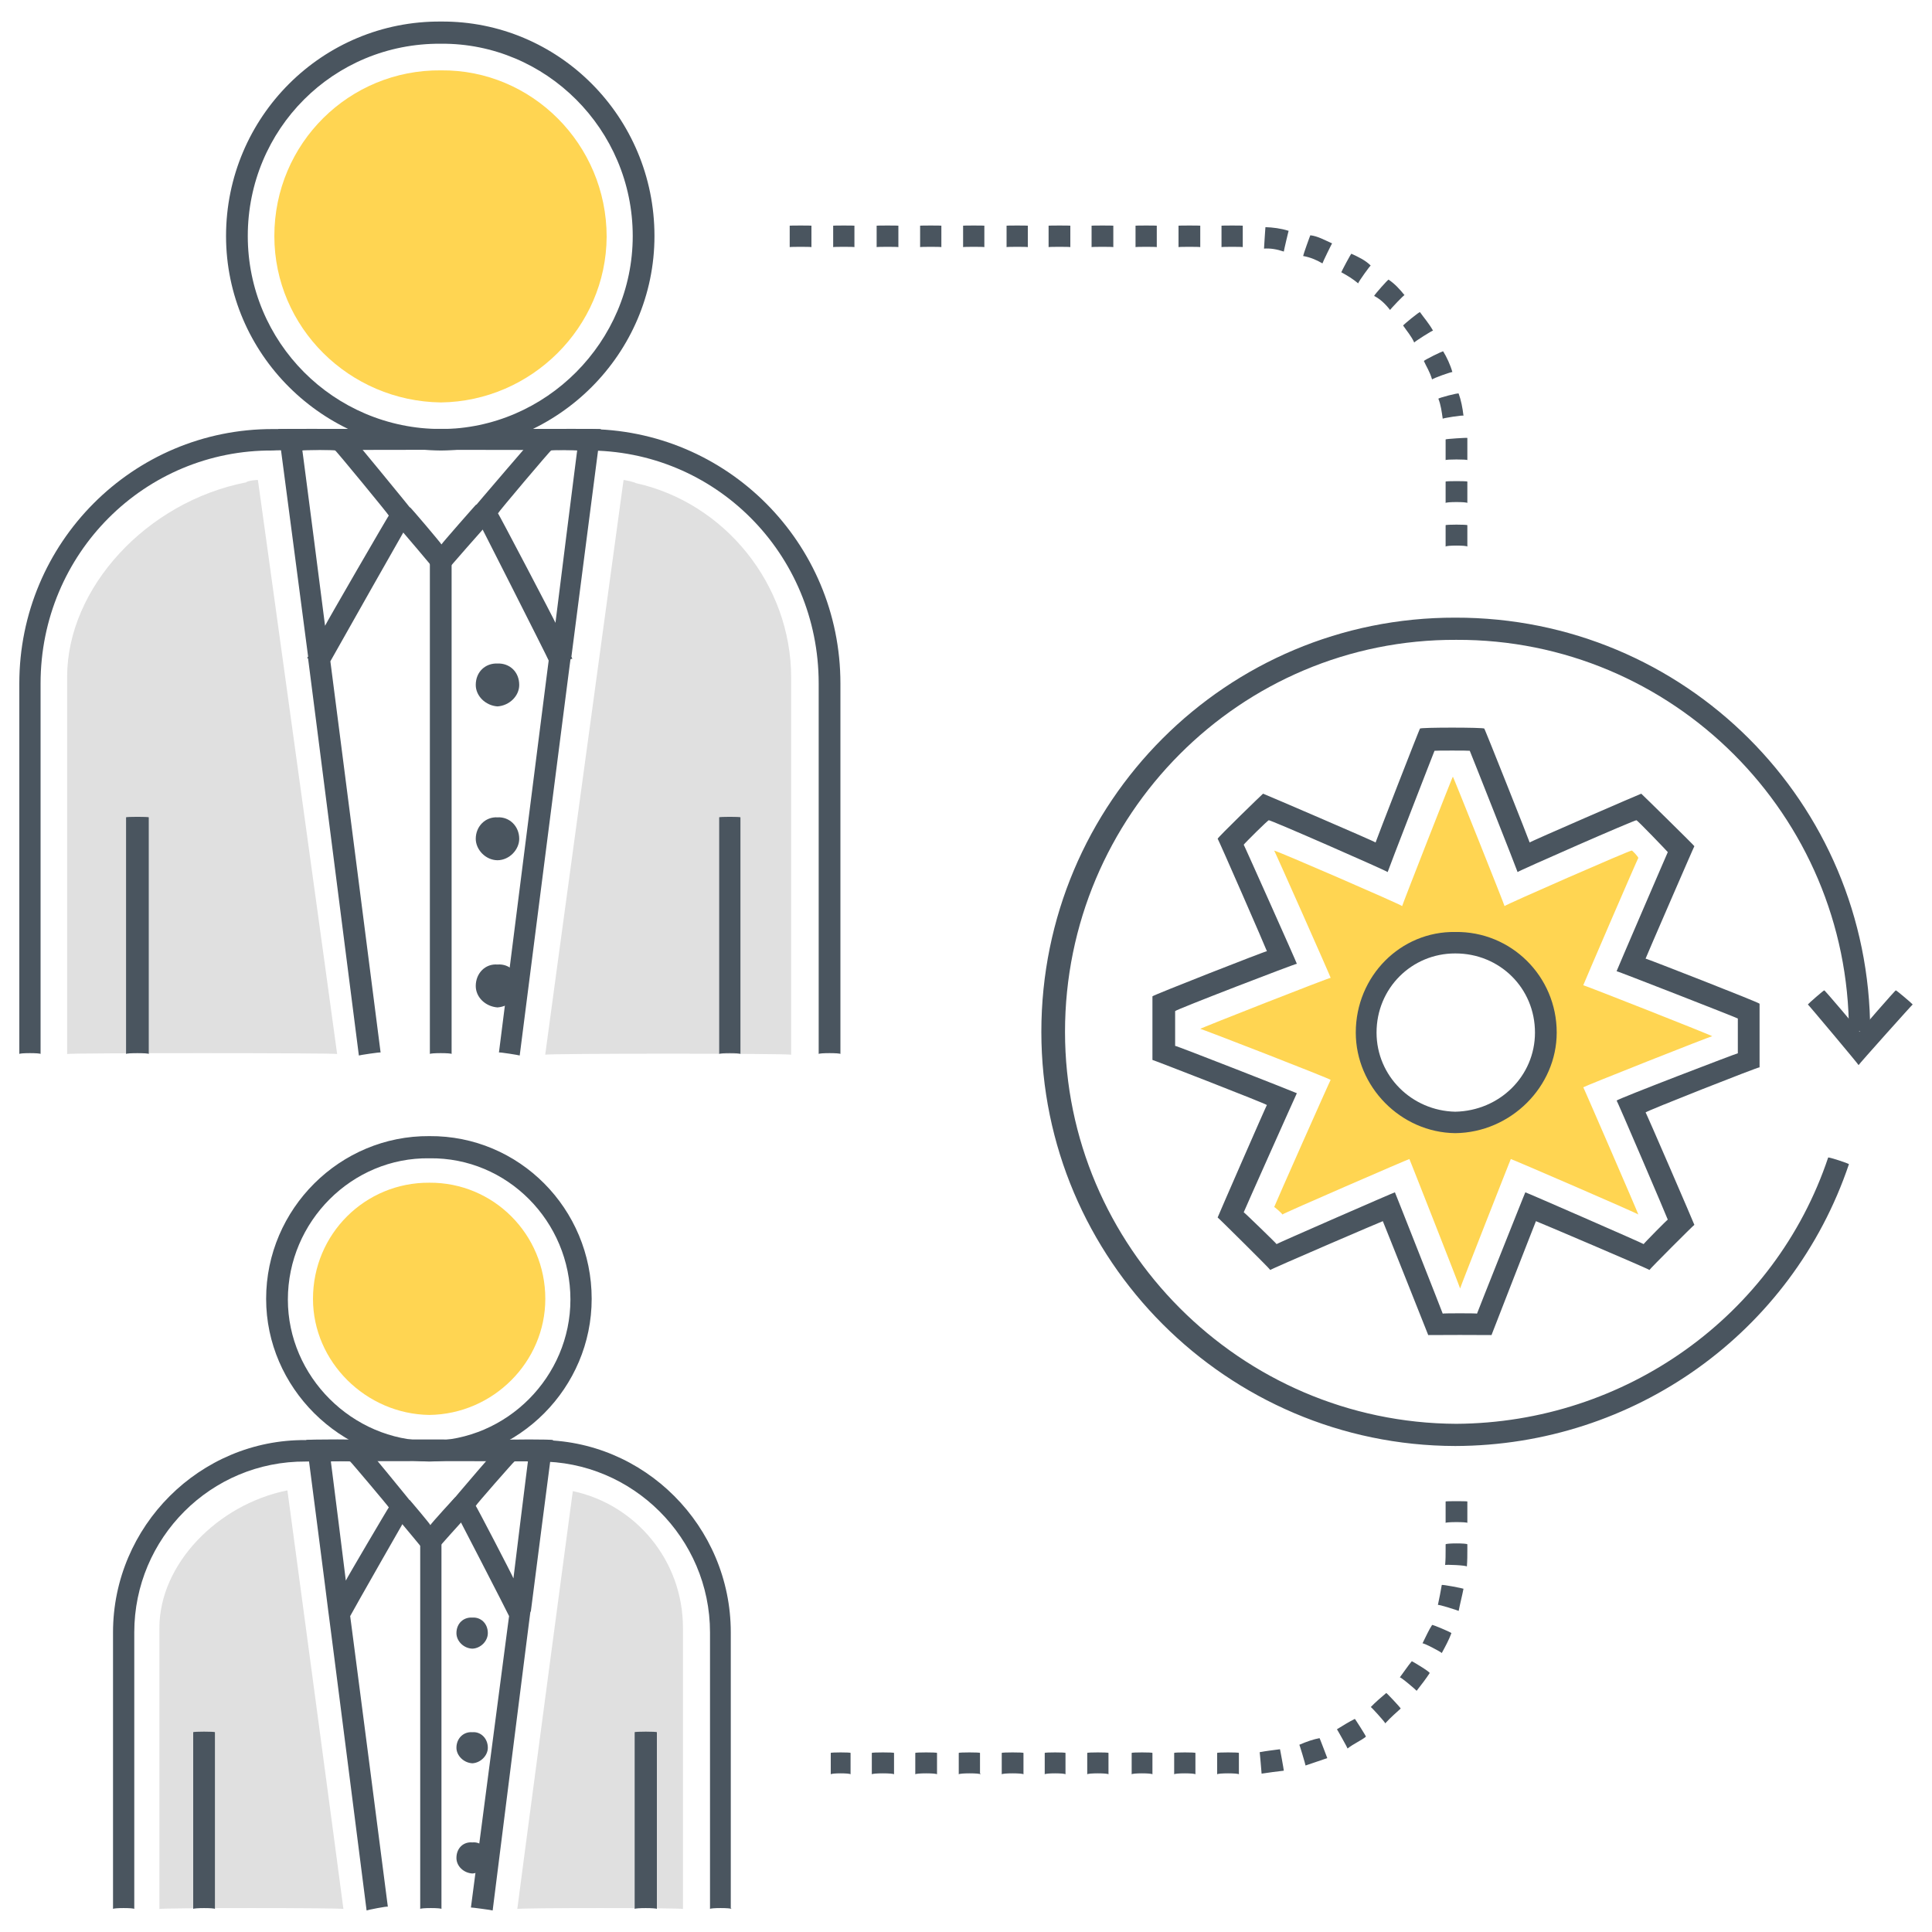 <svg xmlns="http://www.w3.org/2000/svg" version="1.1" xmlns:xlink="http://www.w3.org/1999/xlink" width="100%" height="100%" id="svgWorkerArea" viewBox="0 0 400 400" xmlns:artdraw="https://artdraw.muisca.co" style="background: white;"><defs id="defsdoc"><pattern id="patternBool" x="0" y="0" width="10" height="10" patternUnits="userSpaceOnUse" patternTransform="rotate(35)"><circle cx="5" cy="5" r="4" style="stroke: none;fill: #ff000070;"></circle></pattern></defs><g id="fileImp-719899233" class="cosito"><path id="pathImp-490180858" fill="#E0E0E0" class="grouped" d="M107.1 395.236C107.1 394.98 118.6 308.48 118.6 308.72 131.6 311.48 141.4 323.08 141.4 337.048 141.4 336.98 141.4 394.98 141.4 395.236 141.4 394.98 107.1 394.98 107.1 395.236 107.1 394.98 107.1 394.98 107.1 395.236M33 395.236C33 394.98 33 336.98 33 337.048 33 323.88 45 311.48 59.5 308.567 59.5 308.38 71.1 394.98 71.1 395.236 71.1 394.98 33 394.98 33 395.236 33 394.98 33 394.98 33 395.236"></path><path id="pathImp-112704948" fill="#FFD552" class="grouped" d="M88.9 292.948C75.8 292.78 64.8 281.98 64.8 268.908 64.8 255.48 75.6 244.78 88.9 244.867 102.1 244.78 112.9 255.48 112.9 268.908 112.9 281.98 102.1 292.78 88.9 292.948 88.9 292.78 88.9 292.78 88.9 292.948"></path><path id="pathImp-425383573" fill="#4A555F" class="grouped" d="M88.9 302.595C70.4 302.48 55.1 287.28 55.1 268.908 55.1 250.28 70.4 235.08 88.9 235.22 107.5 235.08 122.5 250.28 122.5 268.908 122.5 287.28 107.5 302.48 88.9 302.595 88.9 302.48 88.9 302.48 88.9 302.595M88.9 239.814C72.9 239.58 59.6 252.88 59.6 269.06 59.6 284.98 72.9 298.28 88.9 298.307 105 298.28 118.1 284.98 118.1 269.06 118.1 252.88 105 239.58 88.9 239.814 88.9 239.58 88.9 239.58 88.9 239.814"></path><path id="pathImp-167081040" fill="#4A555F" class="grouped" d="M151.4 395.236C151.4 394.98 147 394.98 147 395.236 147 394.98 147 337.88 147 337.967 147 318.48 131 302.48 111.5 302.595 111.5 302.48 63.3 302.48 63.3 302.595 43.6 302.48 27.8 318.48 27.8 337.967 27.8 337.88 27.8 394.98 27.8 395.236 27.8 394.98 23.4 394.98 23.4 395.236 23.4 394.98 23.4 337.88 23.4 337.967 23.4 315.98 41.4 297.98 63.3 298.154 63.3 297.98 111.5 297.98 111.5 298.154 133.4 297.98 151.3 315.98 151.3 337.967 151.3 337.88 151.3 394.98 151.3 395.236 151.3 394.98 151.4 394.98 151.4 395.236"></path><path id="pathImp-175055672" fill="#4A555F" class="grouped" d="M75.9 395.542C75.9 395.48 68 333.58 68 333.832 68 333.58 63.4 297.98 63.4 298.154 63.4 297.98 74.5 297.98 74.5 298.154 74.5 297.98 85.6 311.48 85.6 311.629 85.6 311.48 72.5 334.48 72.5 334.598 72.5 334.48 80.3 394.58 80.3 394.776 80.3 394.58 75.9 395.48 75.9 395.542 75.9 395.48 75.9 395.48 75.9 395.542M68.5 302.595C68.5 302.48 71.6 327.08 71.6 327.248 71.6 327.08 80.5 311.98 80.5 312.089 80.5 311.98 72.5 302.48 72.5 302.595 72.5 302.48 68.5 302.48 68.5 302.595 68.5 302.48 68.5 302.48 68.5 302.595M102 395.542C102 395.48 97.5 394.88 97.5 394.929 97.5 394.88 105.4 334.48 105.4 334.598 105.4 334.48 93.3 310.98 93.3 311.17 93.3 310.98 104.5 297.98 104.5 298.154 104.5 297.98 114.5 297.98 114.5 298.154 114.5 297.98 109.9 333.48 109.9 333.679 109.9 333.48 109.9 333.58 109.9 333.832 109.9 333.58 109.8 333.58 109.8 333.832 109.8 333.58 102 395.48 102 395.542 102 395.48 102 395.48 102 395.542M98.5 311.782C98.5 311.58 106.3 326.58 106.3 326.789 106.3 326.58 109.3 302.48 109.3 302.595 109.3 302.48 106.5 302.48 106.5 302.595 106.5 302.48 98.5 311.58 98.5 311.782 98.5 311.58 98.5 311.58 98.5 311.782M87 319.132C87 318.98 91.4 318.98 91.4 319.132 91.4 318.98 91.4 394.98 91.4 395.236 91.4 394.98 87 394.98 87 395.236 87 394.98 87 318.98 87 319.132"></path><path id="pathImp-884237753" fill="#4A555F" class="grouped" d="M89 322.501C89 322.38 81.4 313.28 81.4 313.314 81.4 313.28 84.8 310.48 84.8 310.557 84.8 310.48 89.1 315.58 89.1 315.764 89.1 315.58 94.3 309.88 94.3 309.945 94.3 309.88 97.5 312.88 97.5 313.007 97.5 312.88 89 322.38 89 322.501"></path><path id="circleImp-50452322" fill="#4A555F" class="grouped" d="M94.5 338.12C94.5 336.08 96 334.78 97.8 334.904 99.5 334.78 101 336.08 101 338.12 101 339.78 99.5 341.28 97.8 341.336 96 341.28 94.5 339.78 94.5 338.12 94.5 337.98 94.5 337.98 94.5 338.12"></path><path id="circleImp-255289874" fill="#4A555F" class="grouped" d="M94.5 361.854C94.5 359.88 96 358.48 97.8 358.639 99.5 358.48 101 359.88 101 361.854 101 363.48 99.5 364.98 97.8 365.07 96 364.98 94.5 363.48 94.5 361.854 94.5 361.58 94.5 361.58 94.5 361.854"></path><path id="circleImp-126379302" fill="#4A555F" class="grouped" d="M94.5 384.67C94.5 382.58 96 381.28 97.8 381.454 99.5 381.28 101 382.58 101 384.67 101 386.38 99.5 387.78 97.8 387.886 96 387.78 94.5 386.38 94.5 384.67 94.5 384.48 94.5 384.48 94.5 384.67"></path><path id="pathImp-405916455" fill="#4A555F" class="grouped" d="M131.4 358.639C131.4 358.48 136 358.48 136 358.639 136 358.48 136 394.98 136 395.236 136 394.98 131.4 394.98 131.4 395.236 131.4 394.98 131.4 358.48 131.4 358.639M40 358.639C40 358.48 44.5 358.48 44.5 358.639 44.5 358.48 44.5 394.98 44.5 395.236 44.5 394.98 40 394.98 40 395.236 40 394.98 40 358.48 40 358.639"></path><path id="pathImp-567709069" fill="#E0E0E0" class="grouped" d="M112.9 218.223C112.9 217.98 129.1 99.28 129.1 99.398 129.1 99.28 131.6 99.88 131.6 100.011 150.1 104.08 163.8 121.08 163.8 140.282 163.8 140.08 163.8 218.08 163.8 218.376 163.8 218.08 112.9 218.08 112.9 218.376 112.9 218.08 112.9 217.98 112.9 218.223M13.9 218.223C13.9 217.98 13.9 139.88 13.9 140.129 13.9 121.78 30.3 103.88 51 99.858 51 99.58 53.4 99.28 53.4 99.398 53.4 99.28 69.8 217.98 69.8 218.223 69.8 217.98 13.9 217.98 13.9 218.223 13.9 217.98 13.9 217.98 13.9 218.223"></path><path id="pathImp-151862837" fill="#FFD552" class="grouped" d="M91.3 83.32C72.3 83.08 56.8 67.78 56.8 48.867 56.8 29.68 72.3 14.38 91.3 14.567 110.1 14.38 125.6 29.88 125.6 49.02 125.5 67.78 110 83.08 91.3 83.32 91.3 83.08 91.3 83.08 91.3 83.32"></path><path id="pathImp-811313565" fill="#4A555F" class="grouped" d="M91.3 93.273C66.8 93.08 46.8 73.28 46.8 48.867 46.8 24.18 66.8 4.28 91.3 4.461 115.6 4.28 135.5 24.18 135.5 48.867 135.5 73.28 115.5 93.08 91.3 93.273 91.3 93.08 91.3 93.08 91.3 93.273M91.3 9.054C69 8.88 51.3 26.78 51.3 48.867 51.3 70.78 69 88.78 91.3 88.832 113 88.78 131 70.78 131 48.867 131 26.78 113 8.88 91.3 9.054 91.3 8.88 91.3 8.88 91.3 9.054"></path><path id="pathImp-505737233" fill="#4A555F" class="grouped" d="M174 218.223C174 217.98 169.5 217.98 169.5 218.223 169.5 217.98 169.5 141.38 169.5 141.507 169.5 114.58 148 93.08 121.4 93.273 121.4 93.08 56.5 93.08 56.5 93.273 30 93.08 8.4 114.58 8.4 141.507 8.4 141.38 8.4 217.98 8.4 218.223 8.4 217.98 4 217.98 4 218.223 4 217.98 4 141.38 4 141.507 4 112.38 27.5 88.78 56.5 88.832 56.5 88.78 121.4 88.78 121.4 88.832 150.5 88.78 174 112.38 174 141.507 174 141.38 174 217.98 174 218.223 174 217.98 174 217.98 174 218.223"></path><path id="pathImp-335566533" fill="#4A555F" class="grouped" d="M74.3 218.529C74.3 218.48 63.8 136.38 63.8 136.454 63.8 136.38 63.6 136.08 63.6 136.301 63.6 136.08 63.8 135.88 63.8 135.995 63.8 135.88 57.6 88.78 57.6 88.832 57.6 88.78 71.5 88.78 71.5 88.832 71.5 88.78 85.8 106.08 85.8 106.289 85.8 106.08 68.4 136.88 68.4 136.914 68.4 136.88 78.8 217.78 78.8 217.917 78.8 217.78 74.3 218.48 74.3 218.529 74.3 218.48 74.3 218.48 74.3 218.529M62.6 93.273C62.6 93.08 67.3 129.38 67.3 129.564 67.3 129.38 80.5 106.58 80.5 106.748 80.5 106.58 69.4 93.08 69.4 93.273 69.4 93.08 62.6 93.08 62.6 93.273 62.6 93.08 62.6 93.08 62.6 93.273M107.6 218.529C107.6 218.48 103.3 217.78 103.3 217.917 103.3 217.78 113.6 136.58 113.6 136.761 113.6 136.58 97.8 105.38 97.8 105.523 97.8 105.38 112.1 88.78 112.1 88.832 112.1 88.78 124.4 88.78 124.4 88.832 124.4 88.78 118.3 135.88 118.3 135.995 118.3 135.88 118.5 136.38 118.5 136.454 118.5 136.38 118.1 136.38 118.1 136.607 118.1 136.38 107.6 218.48 107.6 218.529 107.6 218.48 107.6 218.48 107.6 218.529M103.1 106.289C103.1 106.08 115 128.78 115 128.951 115 128.78 119.5 93.08 119.5 93.273 119.5 93.08 114.1 93.08 114.1 93.273 114.1 93.08 103.1 106.08 103.1 106.289 103.1 106.08 103.1 106.08 103.1 106.289M89 116.242C89 116.08 93.5 116.08 93.5 116.242 93.5 116.08 93.5 217.98 93.5 218.223 93.5 217.98 89 217.98 89 218.223 89 217.98 89 116.08 89 116.242"></path><path id="pathImp-755953083" fill="#4A555F" class="grouped" d="M91.3 119.611C91.3 119.38 81.5 107.88 81.5 107.973 81.5 107.88 84.9 104.88 84.9 105.064 84.9 104.88 91.4 112.58 91.4 112.72 91.4 112.58 98.6 104.38 98.6 104.451 98.6 104.38 102 107.28 102 107.361 102 107.28 91.3 119.38 91.3 119.611"></path><path id="circleImp-650490426" fill="#4A555F" class="grouped" d="M98.5 141.814C98.5 139.08 100.5 137.28 103 137.373 105.5 137.28 107.5 139.08 107.5 141.814 107.5 144.08 105.5 146.08 103 146.254 100.5 146.08 98.5 144.08 98.5 141.814 98.5 141.58 98.5 141.58 98.5 141.814"></path><path id="circleImp-530603513" fill="#4A555F" class="grouped" d="M98.5 173.664C98.5 171.08 100.5 169.08 103 169.223 105.5 169.08 107.5 171.08 107.5 173.664 107.5 175.88 105.5 178.08 103 178.104 100.5 178.08 98.5 175.88 98.5 173.664 98.5 173.38 98.5 173.38 98.5 173.664"></path><path id="circleImp-21696823" fill="#4A555F" class="grouped" d="M98.5 204.136C98.5 201.48 100.5 199.48 103 199.695 105.5 199.48 107.5 201.48 107.5 204.136 107.5 206.48 105.5 208.38 103 208.576 100.5 208.38 98.5 206.48 98.5 204.136 98.5 203.98 98.5 203.98 98.5 204.136"></path><path id="pathImp-278544495" fill="#4A555F" class="grouped" d="M148.9 169.223C148.9 169.08 153.3 169.08 153.3 169.223 153.3 169.08 153.3 217.98 153.3 218.223 153.3 217.98 148.9 217.98 148.9 218.223 148.9 217.98 148.9 169.08 148.9 169.223"></path><path id="pathImp-634793194" fill="#4A555F" class="grouped" d="M26.1 169.223C26.1 169.08 30.8 169.08 30.8 169.223 30.8 169.08 30.8 217.98 30.8 218.223 30.8 217.98 26.1 217.98 26.1 218.223 26.1 217.98 26.1 169.08 26.1 169.223"></path><path id="pathImp-625821967" fill="#4A555F" class="grouped" d="M308.8 276.411C308.8 276.38 295.7 276.38 295.7 276.411 295.7 276.38 286.3 252.78 286.3 252.829 286.3 252.78 263 262.78 263 262.936 263 262.78 252.1 251.98 252.1 252.064 252.1 251.98 262.3 228.58 262.3 228.789 262.3 228.58 238.6 219.38 238.6 219.448 238.6 219.38 238.6 206.08 238.6 206.279 238.6 206.08 262.3 196.78 262.3 196.939 262.3 196.78 252.1 173.38 252.1 173.664 252.1 173.38 261.5 164.28 261.5 164.323 261.5 164.28 284.8 174.28 284.8 174.429 284.8 174.28 294 150.58 294 150.848 294 150.58 307.3 150.58 307.3 150.848 307.3 150.58 316.7 174.28 316.7 174.429 316.7 174.28 339.8 164.28 339.8 164.323 339.8 164.28 350.8 175.08 350.8 175.195 350.8 175.08 340.7 198.38 340.7 198.47 340.7 198.38 364.3 207.58 364.3 207.811 364.3 207.58 364.3 220.78 364.3 220.979 364.3 220.78 340.7 230.08 340.7 230.32 340.7 230.08 350.8 253.48 350.8 253.595 350.8 253.48 341.5 262.78 341.5 262.936 341.5 262.78 318 252.78 318 252.829 318 252.78 308.8 276.38 308.8 276.411 308.8 276.38 308.8 276.38 308.8 276.411M298.7 271.97C298.7 271.88 305.8 271.88 305.8 271.97 305.8 271.88 315.8 246.78 315.8 246.857 315.8 246.78 340.3 257.48 340.3 257.576 340.3 257.48 345.3 252.38 345.3 252.523 345.3 252.38 334.7 227.58 334.7 227.87 334.7 227.58 359.8 217.98 359.8 218.07 359.8 217.98 359.8 210.78 359.8 210.873 359.8 210.78 334.7 200.98 334.7 201.073 334.7 200.98 345.3 176.38 345.3 176.42 345.3 176.38 338.8 169.58 338.8 169.836 338.8 169.58 314.2 180.38 314.2 180.554 314.2 180.38 304.3 155.38 304.3 155.442 304.3 155.38 297 155.38 297 155.442 297 155.38 287.3 180.38 287.3 180.554 287.3 180.38 262.7 169.58 262.7 169.836 262.7 169.58 257.5 174.78 257.5 174.889 257.5 174.78 268.5 199.38 268.5 199.542 268.5 199.38 243.3 209.08 243.3 209.342 243.3 209.08 243.3 216.38 243.3 216.539 243.3 216.38 268.5 226.28 268.5 226.339 268.5 226.28 257.5 250.88 257.5 250.992 257.5 250.88 264.3 257.48 264.3 257.576 264.3 257.48 288.8 246.78 288.8 246.857 288.8 246.78 298.7 271.88 298.7 271.97 298.7 271.88 298.7 271.88 298.7 271.97"></path><path id="pathImp-172738254" fill="#FFD552" class="grouped" d="M354.5 214.548C354.5 214.38 327.8 203.88 327.8 203.982 327.8 203.88 339.2 177.38 339.2 177.645 339.2 177.38 337.8 175.88 337.8 176.114 337.8 175.88 311.5 187.38 311.5 187.598 311.5 187.38 300.8 160.58 300.8 160.801 300.8 160.58 290.3 187.38 290.3 187.598 290.3 187.38 263.8 175.88 263.8 176.114 263.8 175.88 275.5 202.28 275.5 202.451 275.5 202.28 248.5 212.88 248.5 213.017 248.5 212.88 275.5 223.38 275.5 223.583 275.5 223.38 263.8 249.78 263.8 249.92 263.8 249.78 265.5 251.28 265.5 251.451 265.5 251.28 291.8 239.88 291.8 239.967 291.8 239.88 302.3 266.58 302.3 266.764 302.3 266.58 312.8 239.88 312.8 239.967 312.8 239.88 339.2 251.28 339.2 251.451 339.2 251.28 327.8 224.98 327.8 225.114 327.8 224.98 354.5 214.38 354.5 214.548 354.5 214.38 354.5 214.38 354.5 214.548M301.3 232.004C291.3 231.88 283.2 223.78 283.2 213.782 283.2 203.48 291.3 195.38 301.3 195.561 311.5 195.38 319.7 203.48 319.7 213.782 319.7 223.78 311.5 231.88 301.3 232.004 301.3 231.88 301.3 231.88 301.3 232.004"></path><path id="pathImp-838487795" fill="#4A555F" class="grouped" d="M301.3 299.379C254 299.28 215.6 260.78 215.6 213.629 215.6 166.08 254 127.78 301.3 127.879 348.8 127.78 387.2 166.08 387.2 213.629 387.2 213.48 382.8 213.48 382.8 213.629 382.8 168.78 346.3 132.28 301.5 132.473 256.8 132.28 220.5 168.78 220.5 213.629 220.5 258.08 256.8 294.58 301.5 294.786 336.5 294.58 367.5 272.48 378.5 239.661 378.5 239.48 382.8 240.88 382.8 241.039 371 275.98 338.3 299.28 301.3 299.379 301.3 299.28 301.3 299.28 301.3 299.379"></path><path id="pathImp-498726704" fill="#4A555F" class="grouped" d="M384.8 220.52C384.8 220.38 374.3 207.88 374.3 207.964 374.3 207.88 377.7 204.88 377.7 205.054 377.7 204.88 385 213.48 385 213.629 385 213.48 392.5 204.88 392.5 205.054 392.5 204.88 396 207.88 396 207.964 396 207.88 384.8 220.38 384.8 220.52"></path><path id="pathImp-571843243" fill="#4A555F" class="grouped" d="M301.3 234.607C290 234.48 280.7 224.98 280.7 213.782 280.7 202.08 290 192.78 301.3 192.957 312.8 192.78 322.3 202.08 322.3 213.782 322.3 224.98 312.8 234.48 301.3 234.607 301.3 234.48 301.3 234.48 301.3 234.607M301.3 197.398C292.3 197.38 285 204.58 285 213.782 285 222.78 292.3 229.98 301.3 230.167 310.5 229.98 317.8 222.78 317.8 213.782 317.8 204.58 310.5 197.38 301.3 197.398 301.3 197.38 301.3 197.38 301.3 197.398"></path><path id="pathImp-380976088" fill="#4A555F" class="grouped" d="M303.8 113.179C303.8 112.88 299.3 112.88 299.3 113.179 299.3 112.88 299.3 108.58 299.3 108.739 299.3 108.58 303.8 108.58 303.8 108.739 303.8 108.58 303.8 112.88 303.8 113.179 303.8 112.88 303.8 112.88 303.8 113.179M303.8 104.145C303.8 103.88 299.3 103.88 299.3 104.145 299.3 103.88 299.3 99.58 299.3 99.704 299.3 99.58 303.8 99.58 303.8 99.704 303.8 99.58 303.8 103.88 303.8 104.145 303.8 103.88 303.8 103.88 303.8 104.145M303.8 95.264C303.8 95.08 299.3 95.08 299.3 95.264 299.3 95.08 299.3 90.88 299.3 90.976 299.3 90.88 303.8 90.58 303.8 90.67 303.8 90.58 303.8 95.08 303.8 95.264 303.8 95.08 303.8 95.08 303.8 95.264M298.7 86.689C298.5 85.28 298.3 83.78 297.8 82.554 297.8 82.38 302 81.28 302 81.483 302.5 82.88 302.8 84.38 303 86.076 303 85.88 298.7 86.58 298.7 86.689 298.7 86.58 298.7 86.58 298.7 86.689M296.5 78.573C296 76.88 295.3 75.88 294.8 74.745 294.8 74.58 298.8 72.58 298.8 72.754 299.5 73.88 300.3 75.58 300.7 77.042 300.7 76.88 296.5 78.38 296.5 78.573 296.5 78.38 296.5 78.38 296.5 78.573M292.8 70.917C292.2 69.58 291.3 68.58 290.5 67.395 290.5 67.28 294 64.38 294 64.639 294.8 65.78 295.8 66.88 296.7 68.467 296.7 68.28 292.8 70.78 292.8 70.917 292.8 70.78 292.8 70.78 292.8 70.917M287.8 64.179C286.8 62.88 285.7 61.88 284.5 61.27 284.5 61.08 287.5 57.68 287.5 57.901 288.8 58.78 289.8 59.88 290.8 61.117 290.8 60.88 287.8 64.08 287.8 64.179 287.8 64.08 287.8 64.08 287.8 64.179M281.2 58.667C280 57.68 279 57.08 277.7 56.37 277.7 56.28 279.8 52.28 279.8 52.542 281.2 53.18 282.7 53.88 283.8 54.992 283.8 54.78 281.2 58.38 281.2 58.667 281.2 58.38 281.2 58.38 281.2 58.667M273.8 54.532C272.5 53.78 271.3 53.28 269.8 53.001 269.8 52.78 271.3 48.58 271.3 48.714 272.8 48.88 274.2 49.68 275.8 50.398 275.8 50.28 273.8 54.38 273.8 54.532 273.8 54.38 273.8 54.38 273.8 54.532M265.8 52.083C264.3 51.58 263 51.38 261.7 51.47 261.7 51.28 262 46.78 262 47.029 263.5 47.08 265.2 47.28 266.8 47.795 266.8 47.68 265.8 51.88 265.8 52.083 265.8 51.88 265.8 51.88 265.8 52.083M257.3 51.164C257.3 51.08 252.9 51.08 252.9 51.164 252.9 51.08 252.9 46.68 252.9 46.723 252.9 46.68 257.3 46.68 257.3 46.723 257.3 46.68 257.3 51.08 257.3 51.164 257.3 51.08 257.3 51.08 257.3 51.164M248.5 51.164C248.5 51.08 244 51.08 244 51.164 244 51.08 244 46.68 244 46.723 244 46.68 248.5 46.68 248.5 46.723 248.5 46.68 248.5 51.08 248.5 51.164 248.5 51.08 248.5 51.08 248.5 51.164M239.5 51.164C239.5 51.08 235.1 51.08 235.1 51.164 235.1 51.08 235.1 46.68 235.1 46.723 235.1 46.68 239.5 46.68 239.5 46.723 239.5 46.68 239.5 51.08 239.5 51.164 239.5 51.08 239.5 51.08 239.5 51.164M230.5 51.164C230.5 51.08 226 51.08 226 51.164 226 51.08 226 46.68 226 46.723 226 46.68 230.5 46.68 230.5 46.723 230.5 46.68 230.5 51.08 230.5 51.164 230.5 51.08 230.5 51.08 230.5 51.164M221.6 51.164C221.6 51.08 217.1 51.08 217.1 51.164 217.1 51.08 217.1 46.68 217.1 46.723 217.1 46.68 221.6 46.68 221.6 46.723 221.6 46.68 221.6 51.08 221.6 51.164 221.6 51.08 221.6 51.08 221.6 51.164M212.8 51.164C212.8 51.08 208.4 51.08 208.4 51.164 208.4 51.08 208.4 46.68 208.4 46.723 208.4 46.68 212.8 46.68 212.8 46.723 212.8 46.68 212.8 51.08 212.8 51.164 212.8 51.08 212.8 51.08 212.8 51.164M203.8 51.164C203.8 51.08 199.4 51.08 199.4 51.164 199.4 51.08 199.4 46.68 199.4 46.723 199.4 46.68 203.8 46.68 203.8 46.723 203.8 46.68 203.8 51.08 203.8 51.164 203.8 51.08 203.8 51.08 203.8 51.164M194.9 51.164C194.9 51.08 190.5 51.08 190.5 51.164 190.5 51.08 190.5 46.68 190.5 46.723 190.5 46.68 194.9 46.68 194.9 46.723 194.9 46.68 194.9 51.08 194.9 51.164 194.9 51.08 194.9 51.08 194.9 51.164M186 51.164C186 51.08 181.5 51.08 181.5 51.164 181.5 51.08 181.5 46.68 181.5 46.723 181.5 46.68 186 46.68 186 46.723 186 46.68 186 51.08 186 51.164 186 51.08 186 51.08 186 51.164M176.9 51.164C176.9 51.08 172.5 51.08 172.5 51.164 172.5 51.08 172.5 46.68 172.5 46.723 172.5 46.68 176.9 46.68 176.9 46.723 176.9 46.68 176.9 51.08 176.9 51.164 176.9 51.08 176.9 51.08 176.9 51.164M168 51.164C168 51.08 163.5 51.08 163.5 51.164 163.5 51.08 163.5 46.68 163.5 46.723 163.5 46.68 168 46.68 168 46.723 168 46.68 168 51.08 168 51.164 168 51.08 168 51.08 168 51.164"></path><path id="pathImp-657220547" fill="#4A555F" class="grouped" d="M256.5 367.367C256.5 367.08 252 367.08 252 367.367 252 367.08 252 362.78 252 362.926 252 362.78 256.5 362.78 256.5 362.926 256.5 362.78 256.5 367.08 256.5 367.367 256.5 367.08 256.5 367.08 256.5 367.367M247.5 367.367C247.5 367.08 243.1 367.08 243.1 367.367 243.1 367.08 243.1 362.78 243.1 362.926 243.1 362.78 247.5 362.78 247.5 362.926 247.5 362.78 247.5 367.08 247.5 367.367 247.5 367.08 247.5 367.08 247.5 367.367M238.6 367.367C238.6 367.08 234.3 367.08 234.3 367.367 234.3 367.08 234.3 362.78 234.3 362.926 234.3 362.78 238.6 362.78 238.6 362.926 238.6 362.78 238.6 367.08 238.6 367.367 238.6 367.08 238.6 367.08 238.6 367.367M229.5 367.367C229.5 367.08 225.1 367.08 225.1 367.367 225.1 367.08 225.1 362.78 225.1 362.926 225.1 362.78 229.5 362.78 229.5 362.926 229.5 362.78 229.5 367.08 229.5 367.367 229.5 367.08 229.5 367.08 229.5 367.367M220.6 367.367C220.6 367.08 216.3 367.08 216.3 367.367 216.3 367.08 216.3 362.78 216.3 362.926 216.3 362.78 220.6 362.78 220.6 362.926 220.6 362.78 220.6 367.08 220.6 367.367 220.6 367.08 220.6 367.08 220.6 367.367M211.9 367.367C211.9 367.08 207.4 367.08 207.4 367.367 207.4 367.08 207.4 362.78 207.4 362.926 207.4 362.78 211.9 362.78 211.9 362.926 211.9 362.78 211.9 367.08 211.9 367.367 211.9 367.08 211.9 367.08 211.9 367.367M203 367.367C203 367.08 198.5 367.08 198.5 367.367 198.5 367.08 198.5 362.78 198.5 362.926 198.5 362.78 202.9 362.78 202.9 362.926 202.9 362.78 202.9 367.08 202.9 367.367 202.9 367.08 203 367.08 203 367.367M194 367.367C194 367.08 189.5 367.08 189.5 367.367 189.5 367.08 189.5 362.78 189.5 362.926 189.5 362.78 194 362.78 194 362.926 194 362.78 194 367.08 194 367.367 194 367.08 194 367.08 194 367.367M185.1 367.367C185.1 367.08 180.5 367.08 180.5 367.367 180.5 367.08 180.5 362.78 180.5 362.926 180.5 362.78 185.1 362.78 185.1 362.926 185.1 362.78 185.1 367.08 185.1 367.367 185.1 367.08 185.1 367.08 185.1 367.367M176.1 367.367C176.1 367.08 172 367.08 172 367.367 172 367.08 172 362.78 172 362.926 172 362.78 176.1 362.78 176.1 362.926 176.1 362.78 176.1 367.08 176.1 367.367 176.1 367.08 176.1 367.08 176.1 367.367M261.2 367.214C261.2 366.98 260.8 362.58 260.8 362.773 262.3 362.48 263.5 362.38 265 362.161 265 361.98 265.8 366.38 265.8 366.601 264.3 366.78 262.7 366.98 261.2 367.214 261.2 366.98 261.2 366.98 261.2 367.214M270.3 365.529C270.3 365.38 269 360.98 269 361.242 270.5 360.58 272 360.08 273.2 359.864 273.2 359.78 274.8 363.98 274.8 363.998 273.3 364.48 272 364.98 270.3 365.529 270.3 365.38 270.3 365.38 270.3 365.529M279 362.007C279 361.88 276.8 357.98 276.8 358.026 278 357.28 279.3 356.48 280.5 355.882 280.5 355.78 282.8 359.38 282.8 359.557 281.8 360.38 280.3 360.98 279 362.007 279 361.88 279 361.88 279 362.007M286.8 356.801C286.8 356.58 283.8 353.28 283.8 353.432 284.8 352.38 286 351.38 287 350.523 287 350.38 290 353.58 290 353.739 289.2 354.48 288 355.48 286.8 356.801 286.8 356.58 286.8 356.58 286.8 356.801M293.3 350.064C293.3 349.98 289.8 346.98 289.8 347.307 290.8 345.98 291.5 344.88 292.3 343.939 292.3 343.88 296 346.08 296 346.389 295.3 347.48 294.3 348.78 293.3 350.064 293.3 349.98 293.3 349.98 293.3 350.064M298.5 342.254C298.5 342.08 294.5 339.98 294.5 340.264 295.2 338.88 295.8 337.48 296.5 336.436 296.5 336.28 300.5 337.98 300.5 338.12 300 339.48 299.3 340.78 298.5 342.254 298.5 342.08 298.5 342.08 298.5 342.254M302 333.526C302 333.48 297.7 332.08 297.7 332.301 298 330.88 298.3 329.38 298.5 328.167 298.5 327.98 303 328.88 303 328.932 302.7 330.48 302.3 331.98 302 333.526 302 333.48 302 333.48 302 333.526M303.7 324.339C303.7 324.08 299.2 323.88 299.2 324.033 299.3 322.88 299.3 321.88 299.3 320.817 299.3 320.58 299.3 319.48 299.3 319.745 299.3 319.48 303.8 319.48 303.8 319.745 303.8 319.48 303.8 320.58 303.8 320.817 303.8 321.98 303.8 323.08 303.7 324.339 303.7 324.08 303.7 324.08 303.7 324.339M303.8 315.304C303.8 315.08 299.3 315.08 299.3 315.304 299.3 315.08 299.3 310.78 299.3 310.864 299.3 310.78 303.8 310.78 303.8 310.864 303.8 310.78 303.8 315.08 303.8 315.304 303.8 315.08 303.8 315.08 303.8 315.304"></path></g></svg>